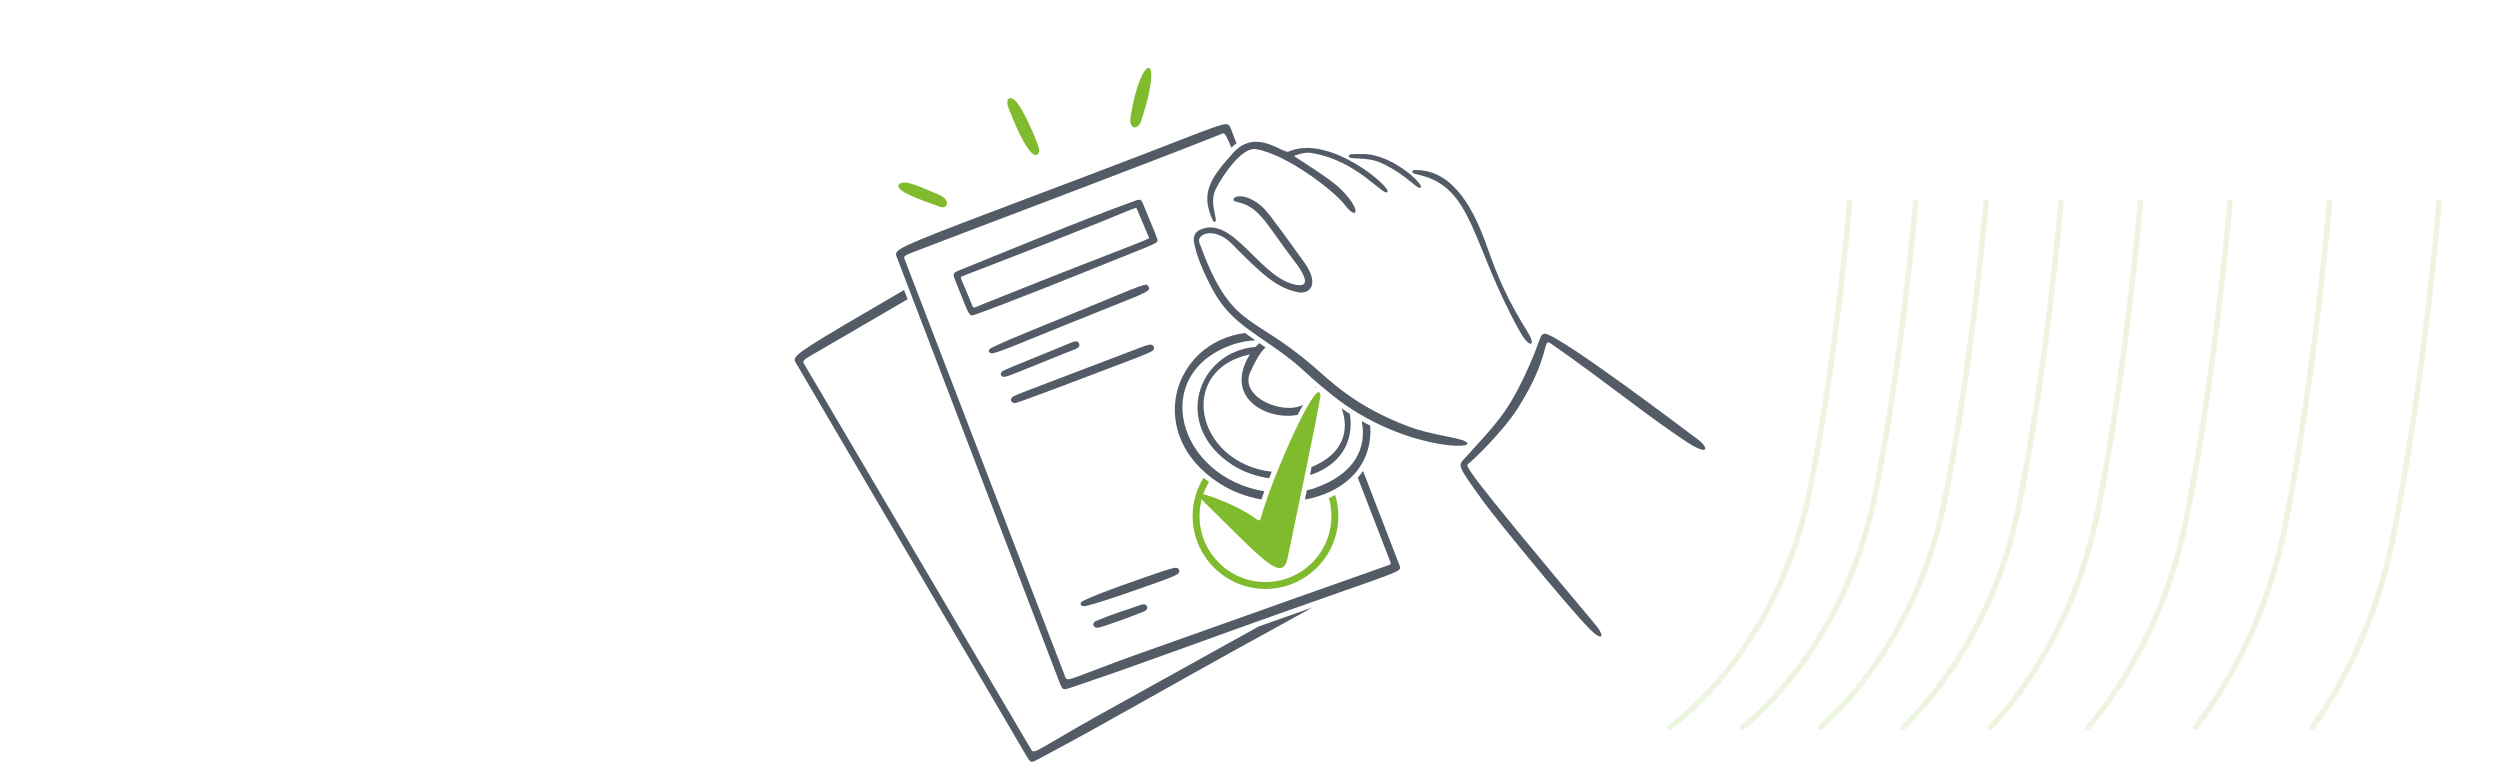 <svg width="452" height="140" viewBox="0 0 452 140" fill="none" xmlns="http://www.w3.org/2000/svg">
<path d="M187.881 27.092C187.932 27.933 186.752 30.784 182.367 19.615C181.885 18.388 182.122 17.323 183.203 17.911C184.71 18.732 187.925 26.406 187.881 27.092Z" fill="#80BB2E"/>
<path d="M206.306 21.915C205.768 23.532 204.041 23.508 204.411 21.129C206.212 9.531 210.652 8.848 206.306 21.915Z" fill="#80BB2E"/>
<path d="M163.745 33.002C165.015 33.15 166.999 34.015 169.832 35.238C171.951 36.153 171.32 37.898 169.952 37.387C167.789 36.578 165.575 35.891 163.529 34.79C162.102 34.021 161.952 32.963 163.746 33.001L163.745 33.002Z" fill="#80BB2E"/>
<path fill-rule="evenodd" clip-rule="evenodd" d="M163.461 52.432C145.854 62.67 143.519 64.106 143.688 65.133C143.714 65.295 143.803 65.447 143.904 65.621L185.264 136.128C185.866 137.15 186.118 137.625 186.466 137.712C186.814 137.799 187.259 137.5 188.246 136.975C194.223 133.794 200.142 130.506 206.039 127.181C219.464 119.615 228.078 114.89 233.569 111.877C235.016 111.083 236.247 110.407 237.292 109.831C235.19 110.568 232.832 111.399 230.19 112.336C230.188 112.337 230.131 112.358 230.022 112.397C229.672 112.522 228.794 112.836 227.51 113.294C218.331 118.384 207.137 124.602 203.349 126.705C202.5 127.177 202.023 127.442 202.025 127.441C189.167 134.49 187.372 136.167 186.695 135.797C186.561 135.724 186.47 135.57 186.346 135.361C186.33 135.333 145.345 65.734 145.358 65.755C145.022 65.187 145.133 65.123 148.594 63.13C149.585 62.559 150.851 61.83 152.459 60.886C152.471 60.88 157.413 58.003 164.098 54.1L163.461 52.432Z" fill="#525B66"/>
<path d="M209.279 43.308C209.271 44.033 209.489 43.791 200.329 47.491C194.917 49.677 181.743 54.971 176.232 56.899C175.104 57.294 175.295 57.085 172.641 50.531C172.221 49.495 172.335 49.323 173.4 48.892C180.528 46.005 196.065 39.58 205.074 36.353C206.256 35.93 206.331 36.001 206.793 37.164C207.985 40.164 208.674 41.579 209.279 43.308ZM205.26 37.608C203.098 38.368 200.091 39.894 174.088 49.897C173.359 50.177 173.714 50.017 175.767 55.216C176.037 55.901 176.182 55.59 177.737 54.968C209.267 42.356 207.937 43.423 207.667 42.798C205.401 37.543 205.579 37.497 205.259 37.609L205.26 37.608Z" fill="#525B66"/>
<path d="M179.379 63.893C178.605 63.831 178.643 63.186 179.227 62.907C181.806 61.678 180.351 62.248 195.244 56.161C207.423 51.183 207.232 51.034 207.665 51.858C208.162 52.807 207.185 52.852 192.447 58.817C184.363 62.089 180.89 63.607 179.379 63.893Z" fill="#525B66"/>
<path d="M183.563 72.875C182.645 72.908 182.57 72.023 183.157 71.707C183.991 71.258 183.157 71.592 205.331 63.159C207.783 62.227 208.37 62.02 208.609 62.73C208.856 63.47 208.522 63.542 200.989 66.403C200.48 66.596 184.107 72.856 183.563 72.875Z" fill="#525B66"/>
<path d="M196.054 109.618C195.193 109.55 195.204 108.969 195.789 108.662C198.349 107.319 207.141 104.307 210.114 103.319C212.452 102.542 212.961 102.435 213.167 103.058C213.44 103.885 212.931 104.032 203.824 107.204C201.977 107.847 197.969 109.216 196.055 109.617L196.054 109.618Z" fill="#525B66"/>
<path d="M181.718 68.132C180.87 68.189 180.751 67.512 181.163 67.203C181.704 66.796 181.146 67.076 193.771 61.914C194.313 61.693 194.853 61.517 195.097 62.105C195.438 62.931 194.364 63.125 192.864 63.731C181.755 68.214 183.106 67.703 181.718 68.132Z" fill="#525B66"/>
<path d="M198.509 113.507C197.469 113.48 197.414 112.571 198.207 112.248C201.04 111.093 202.306 110.703 206.38 109.324C207.427 108.97 207.902 110.13 206.781 110.583C204.947 111.324 199.915 113.184 198.509 113.507Z" fill="#525B66"/>
<path fill-rule="evenodd" clip-rule="evenodd" d="M217.601 86.375C216.349 88.39 215.625 90.766 215.625 93.309C215.625 100.574 221.536 106.482 228.798 106.482C236.062 106.482 241.971 100.574 241.971 93.309C241.971 91.987 241.775 90.71 241.411 89.505C241.043 89.696 240.661 89.874 240.265 90.041C240.562 91.08 240.72 92.177 240.72 93.311C240.72 99.886 235.373 105.234 228.798 105.234C222.223 105.234 216.875 99.886 216.875 93.311C216.875 91.061 217.502 88.955 218.59 87.156C218.251 86.905 217.921 86.644 217.601 86.375Z" fill="#80BB2E"/>
<path fill-rule="evenodd" clip-rule="evenodd" d="M253.056 102.283L246.437 85.143C246.148 85.565 245.83 85.972 245.486 86.363C247.301 91.065 249.256 96.119 251.363 101.553C251.516 101.949 251.445 102.045 251.067 102.171C249.701 102.622 221.63 112.608 212.294 115.93L212.288 115.931L212.283 115.933C210.415 116.597 209.3 116.994 209.303 116.993C203.103 119.161 199.268 120.631 196.87 121.551C193.916 122.684 193.14 122.982 192.806 122.718C192.688 122.625 192.625 122.46 192.54 122.237L192.537 122.229C192.526 122.2 163.534 46.811 163.542 46.834C163.315 46.25 163.424 46.21 166.636 45.001C167.775 44.572 169.304 43.997 171.348 43.198L171.52 43.133C174.397 42.043 212.425 27.634 220.911 24.188C220.929 24.181 220.946 24.173 220.963 24.166C221.037 24.135 221.103 24.107 221.169 24.105C221.437 24.093 221.722 24.488 222.626 26.694C222.933 26.389 223.245 26.129 223.56 25.908L222.457 23.052L222.442 23.025C222.347 22.844 222.268 22.695 222.149 22.595C221.602 22.13 220.2 22.674 212.349 25.716C208.911 27.048 204.237 28.859 197.856 31.275C194.289 32.626 191.071 33.842 188.17 34.938C164.939 43.72 162.003 44.83 162 45.947C162 46.109 162.061 46.27 162.13 46.456L162.133 46.464L191.345 122.81C191.381 122.904 191.416 122.994 191.448 123.079C191.801 124.001 191.969 124.439 192.27 124.571C192.543 124.69 192.925 124.558 193.653 124.305C193.803 124.254 193.968 124.197 194.149 124.136C200.567 121.982 206.945 119.71 213.311 117.399C227.838 112.125 237.123 108.875 243.033 106.807C251.67 103.784 253.098 103.284 253.145 102.677C253.155 102.557 253.11 102.432 253.056 102.283Z" fill="#525B66"/>
<path fill-rule="evenodd" clip-rule="evenodd" d="M220.574 87.45C206.756 78.648 211.962 61.916 225.089 60.205C225.665 60.635 226.289 61.079 226.968 61.544C225.547 61.595 224.128 61.851 222.743 62.342C207.678 67.684 212.941 86.232 228.585 88.823C228.402 89.334 228.229 89.83 228.067 90.308C225.408 89.834 222.825 88.885 220.574 87.45ZM235.931 90.321C242.406 89.152 247.74 84.978 247.77 77.916C247.771 77.598 247.761 77.281 247.74 76.966C247.204 76.695 246.692 76.421 246.199 76.145C247.162 80.957 244.993 85.726 237.642 88.276C237.21 88.426 236.75 88.546 236.276 88.641C236.16 89.205 236.045 89.766 235.931 90.321ZM236.835 85.895C241.008 84.572 244.184 81.469 244.205 76.65C244.208 76.039 244.157 75.437 244.056 74.844C243.545 74.51 243.052 74.171 242.572 73.826C244.023 77.859 242.874 82.103 237.13 84.44C237.033 84.922 236.934 85.408 236.835 85.895ZM234.603 75.004C229.273 76.079 221.078 72.046 225.983 64.068C212.74 66.88 216.048 83.624 229.92 85.297C229.765 85.689 229.613 86.078 229.465 86.462C227.141 86.142 224.864 85.362 222.907 84.116C211.829 77.059 216.413 63.613 226.982 62.719C227.209 62.471 227.445 62.245 227.683 62.033C228.071 62.299 228.447 62.562 228.813 62.822C228.094 63.467 227.172 64.733 226.017 67.377C224.092 71.78 231.883 75.105 235.604 73.2C235.273 73.769 234.938 74.373 234.603 75.004ZM237.872 70.063C237.833 70.029 237.792 69.994 237.752 69.96C237.735 70.031 237.717 70.102 237.698 70.172C237.756 70.13 237.814 70.094 237.872 70.063Z" fill="#525B66"/>
<path d="M240.876 71.45C234.201 66.094 236.321 66.806 227.66 60.933C222.307 57.303 220.499 55.038 218.336 50.594C217.292 48.451 216.36 46.243 215.884 43.878C215.671 42.821 216.028 41.97 217.002 41.529C223.103 38.768 227.99 50.817 234.72 51.551C237.011 51.801 235.617 49.299 234.237 47.499C229.182 40.906 227.876 37.547 224.02 36.601C223.372 36.443 222.986 36.374 223.016 36.06C223.086 35.327 225.245 35.016 227.699 36.966C228.925 37.939 229.378 38.514 235.744 47.345C238.86 51.669 236.535 53.212 234.729 52.851C230.819 52.066 228.105 49.568 222.765 44.129C219.576 40.88 216.252 42.282 216.85 43.907C222.658 59.719 226.023 56.388 237.478 66.249C240.307 68.685 244.98 73.495 254.644 77.097C259.09 78.754 263.646 79.041 264.976 79.825C267.758 81.468 253.11 81.268 240.876 71.45Z" fill="#525B66"/>
<path d="M279.34 60.316C282.327 60.816 304.571 77.649 306.993 79.47C309.005 80.983 309.061 82.611 304.819 79.811C297.762 75.155 290.546 69.184 280.42 62.127C278.764 60.973 280.586 64.024 274.426 73.805C271.895 77.822 266.458 83.105 265.518 83.814C264.956 84.239 263.739 83.492 288.445 112.928C290.263 115.095 289.804 116.213 287.182 113.485C282.84 108.967 270.367 93.656 268.457 91.032C263.274 83.913 263.626 84.182 264.811 82.874C270.405 76.706 272.389 74.787 275.544 68.169C278.858 61.216 278.189 60.453 279.34 60.316Z" fill="#525B66"/>
<path d="M233.927 28.202C239.396 31.812 242.415 33.473 244.501 36.715C245.709 38.592 244.898 39.349 243.194 37.105C241.126 34.383 232.454 27.826 227.071 26.962C224.488 26.547 220.978 31.861 219.804 34.199C218.492 36.814 220.41 39.956 219.615 40.102C219.414 40.139 219.336 39.981 219.266 39.831C217.004 34.919 218.807 32.254 222.949 27.642C227.091 23.03 231.949 27.866 232.987 27.406C240.29 24.168 251.63 33.868 250.854 34.717C250.077 35.566 245.481 29.05 237.19 27.674C236.072 27.488 235.043 27.762 233.927 28.201V28.202Z" fill="#525B66"/>
<path d="M256.252 30.747C262.956 30.912 266.591 38.184 268.825 44.506C270.943 50.5 272.53 54.109 276.314 60.233C277.729 62.522 276.6 63.181 274.769 59.902C265.93 44.07 266.431 33.886 256.533 31.608C255.556 31.383 255.345 31.288 255.356 31.035C255.372 30.683 255.799 30.736 256.252 30.747Z" fill="#525B66"/>
<path d="M246.272 27.849C251.658 27.773 257.335 33.265 256.891 33.859C256.375 34.55 254.596 31.706 249.686 29.445C247.082 28.247 243.859 28.956 243.859 28.269C243.859 27.796 244.351 27.876 246.272 27.849Z" fill="#525B66"/>
<path d="M238.747 71.525C238.338 74.604 232.809 100.828 232.803 100.857C231.881 105.562 228.158 100.983 217.902 90.964C215.58 88.695 217.251 89.082 220.274 90.264C227.83 93.219 227.536 95.167 228.02 93.443C230.175 85.772 238.433 67.305 238.747 71.525Z" fill="#80BB2E"/>
<path opacity="0.15" d="M440.999 36.5C440.999 36.5 438.407 68.133 432.752 96.783C429.961 110.923 424.425 122.544 418.069 131.5M334.44 36.5C334.44 36.5 332.182 63.759 327.256 88.446C323.058 109.483 311.73 124.046 301.91 131.5M346.349 36.5C346.349 36.5 344.061 64.146 339.071 89.184C335.058 109.315 324.616 123.601 315.093 131.5M359.077 36.5C359.077 36.5 356.753 64.613 351.685 90.074C347.868 109.248 338.322 123.208 329.18 131.5M372.623 36.5C372.623 36.5 370.258 65.159 365.099 91.114C361.483 109.303 352.817 122.889 344.133 131.5M386.989 36.5C386.989 36.5 384.576 65.784 379.313 92.305C375.901 109.493 368.084 122.658 359.92 131.5M403.173 36.5C403.173 36.5 400.707 66.488 395.326 93.647C392.121 109.824 385.111 122.521 377.518 131.5M421.177 36.5C421.177 36.5 418.651 67.271 413.139 95.139C410.141 110.3 403.892 122.483 396.906 131.5" stroke="#80BB2E" stroke-linecap="round" stroke-linejoin="round"/>
</svg>
